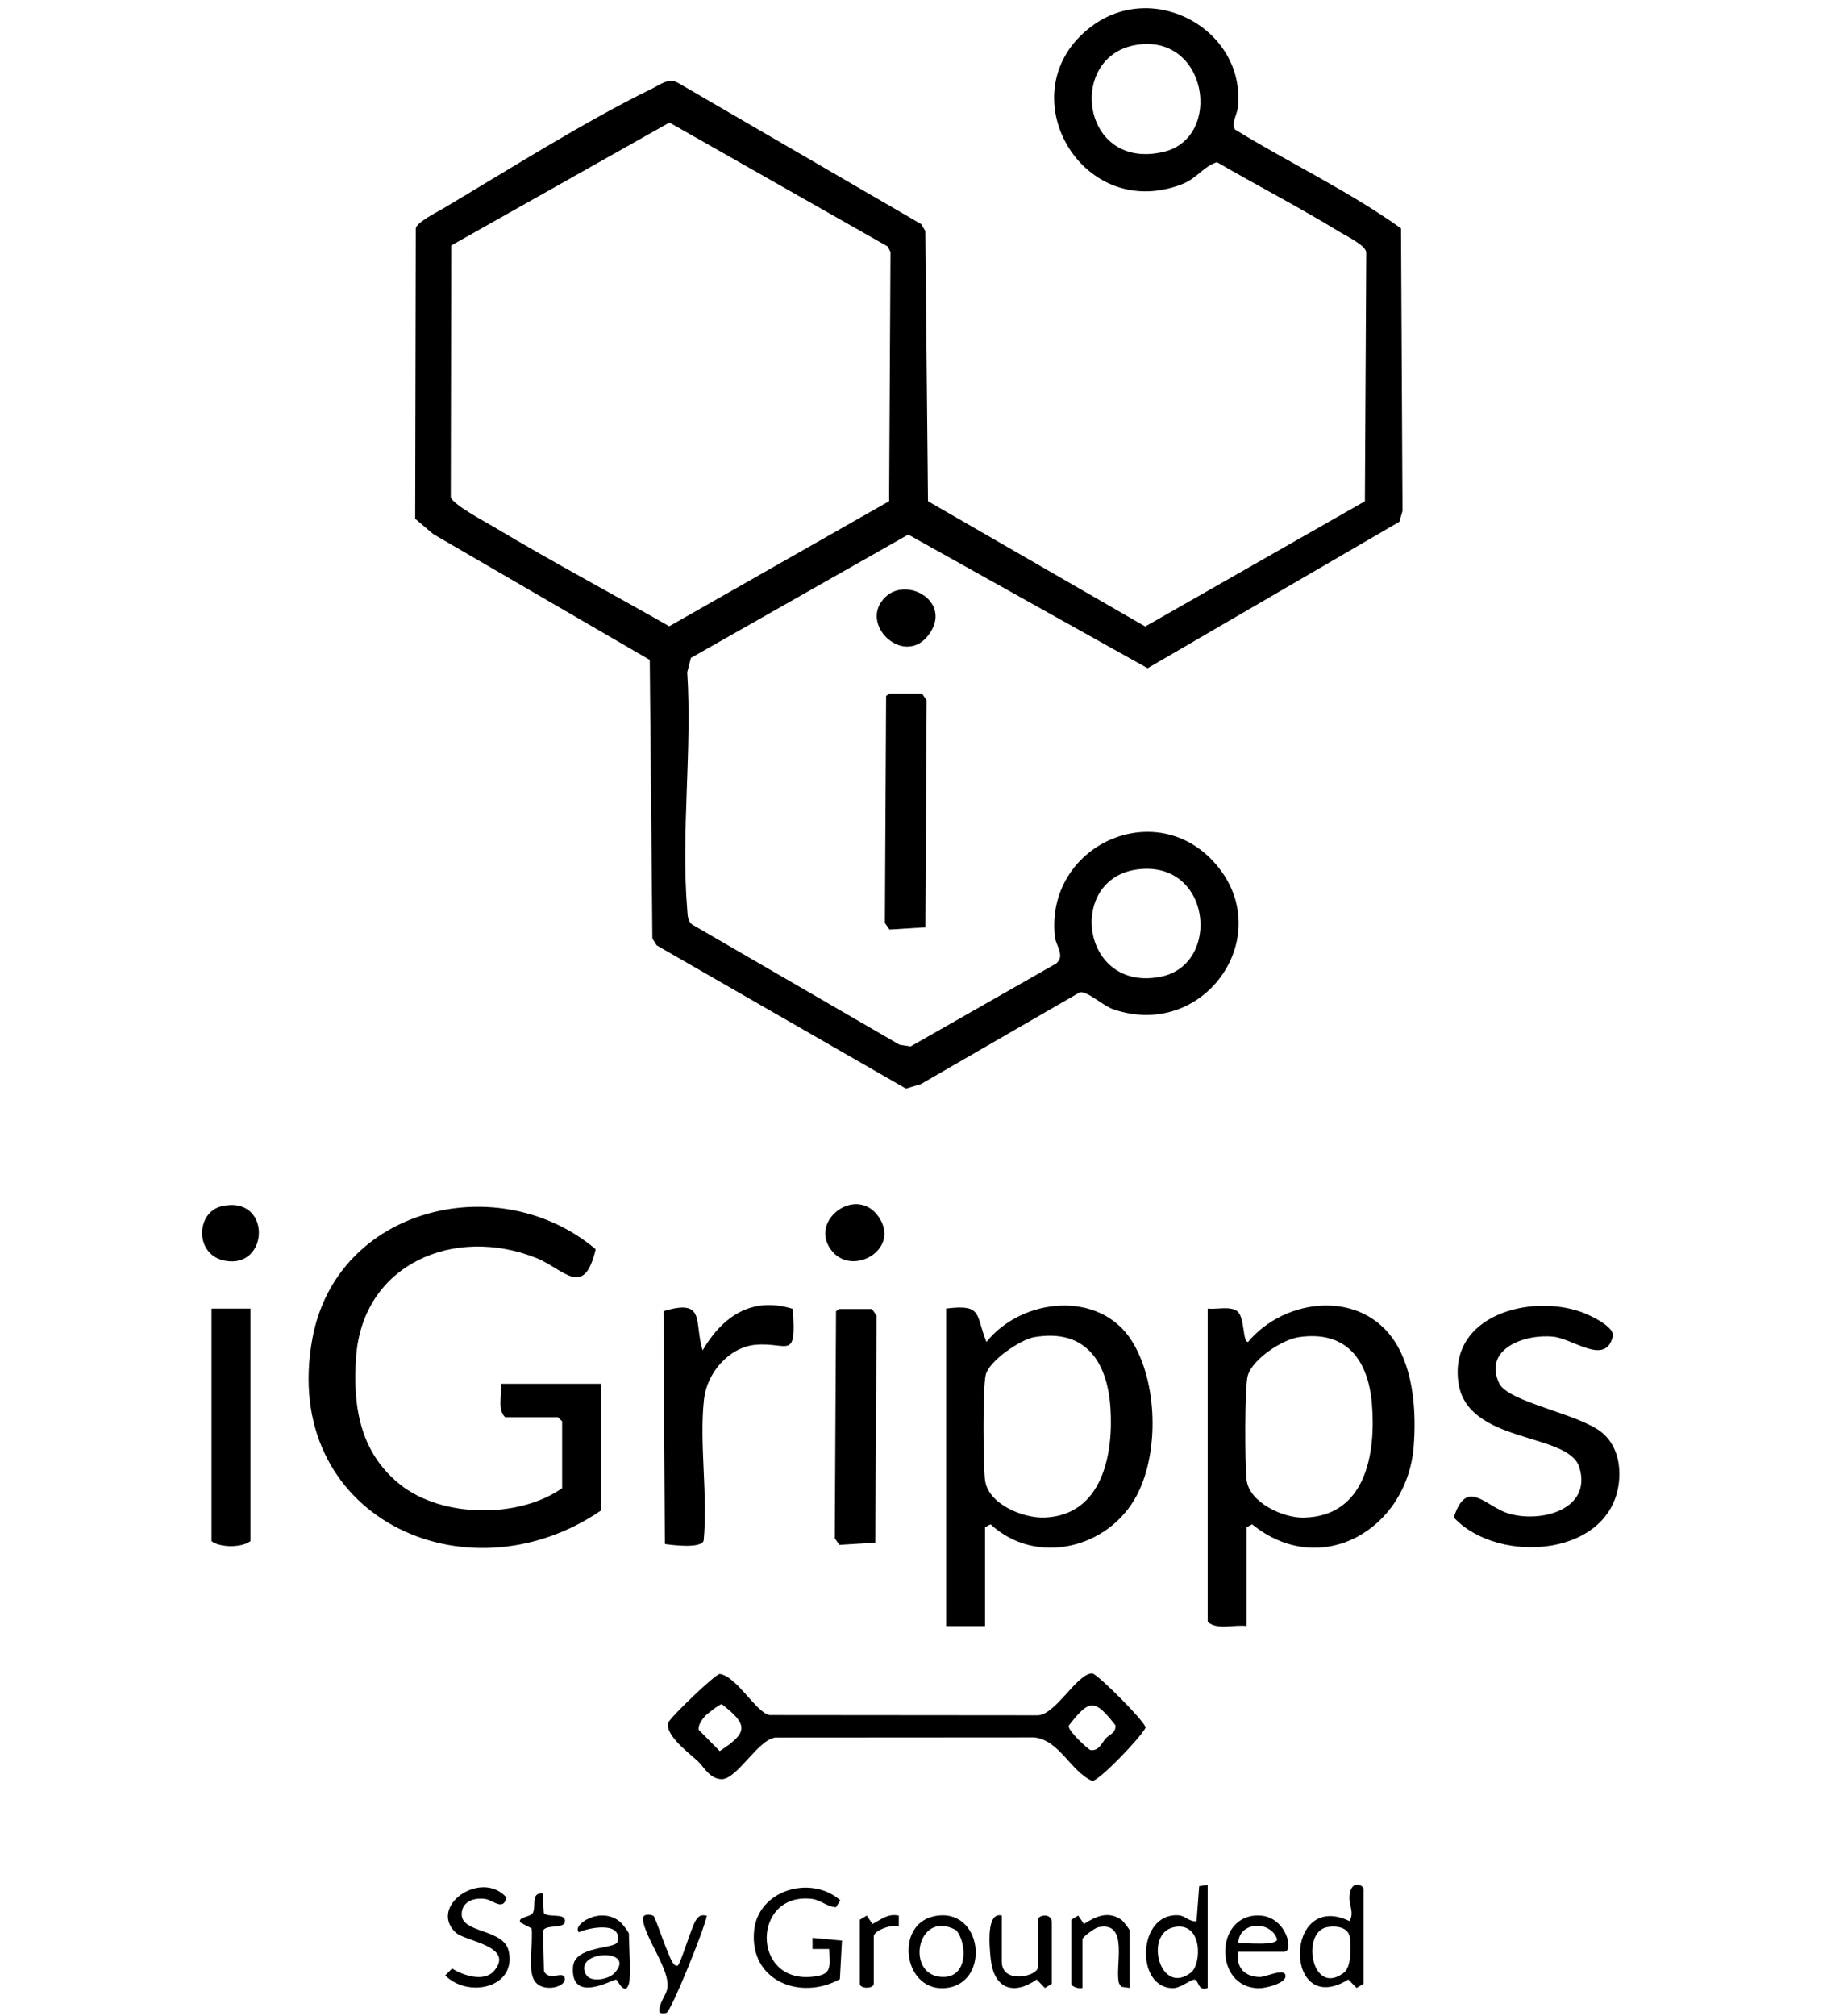 <?xml version="1.0" encoding="UTF-8"?><svg id="Layer_1" xmlns="http://www.w3.org/2000/svg" viewBox="0 0 658 724"><path d="M248.29,236.28l-1.33,5.18c1.82,27.55-2.28,57.87,0,85.09.16,1.95.04,4.15,1.77,5.5l74.56,43.19,3.96.6,52.3-29.78c3.33-2.79-.12-6.42-.47-9.63-3.54-32.76,36.42-51.04,57.94-25.94,21.98,25.64-4.21,63.3-36.99,51.99-3.86-1.33-9.22-6.64-12.04-6.05l-57.1,32.96-5.33,1.59-89.58-51.45-1.54-2.46-.94-100.06-77.81-45.19-6.49-5.51.22-104.39c.62-2.21,7.47-5.64,9.9-7.08,23.27-13.79,51.11-31.39,75-43,3.01-1.46,5.98-4.05,9.38-2.06l87.32,50.7,1.52,2.48.95,97.05,78.06,45,78.95-44.98.49-89.52c-.48-2.54-7.15-5.73-9.71-7.29-14.34-8.76-29.42-16.54-43.96-24.98-5.06,1.7-7.16,5.86-12.65,7.96-36.47,13.97-62.98-33.57-32.6-56.6,22.61-17.14,55.5,1.12,52.81,28.8-.26,2.69-2.59,6.04-1,8.15,19.68,12.07,40.84,22.07,59.6,35.47l.53,101.51-1.13,3.87-90.47,52.6-86.01-48-78.12,44.3ZM407.73,16.24c-24.3,4.57-19.1,45.16,10.33,38.33,21.78-5.05,15.84-43.24-10.33-38.33ZM162.16,88.16l-.17,90.35c.49,2.57,12.22,8.8,15.34,10.66,20.73,12.39,42.18,23.8,63.17,35.76l79.02-44.92.49-89.52-1.02-1.98-78.41-44.5-78.42,44.15ZM408.76,312.26c-25.53,3.31-20.33,44.41,8.51,38.51,21.76-4.45,18.03-41.96-8.51-38.51Z"/><path d="M216,542.5c-48.88,33.35-115.51,1.85-103.74-61.74,8.79-47.51,67.28-61.25,101.81-32.08-4.25,18.06-11.38,7.12-21.37,3.13-29.36-11.73-62.37,2.06-64.74,35.65-1.24,17.52,1.33,33.95,15.57,45.52,15.08,12.26,42.8,12.49,58.48,1.52v-24l-1.5-1.5h-19c-2.93-2.9-.98-8.14-1.5-12h36v45.5Z"/><path d="M354,584h-14v-114.01c13.33-1.68,10.48,2.23,14.5,11.99,12.71-15.9,40.74-18.82,52.3-.28,9.22,14.79,9.82,39.98,1.74,55.34-10.08,19.17-36.19,25.56-52.55,10.44l-2,1.02v35.5ZM371.74,480.24c-5.03.85-16.21,8.46-17.49,13.51-1.14,4.46-.92,32.28-.27,37.78,1.03,8.66,13.68,13.84,21.47,13.51,20.73-.87,24.76-22.81,23.59-39.57-1.15-16.56-9.06-28.32-27.3-25.22Z"/><path d="M434,470c3.11.37,8.11-.98,10.59.91,2.81,2.14,1.9,11.13,3.91,11.07,13.39-16.01,40.85-18.89,52.91.11,6.64,10.45,7.58,25.31,6.62,37.45-2.35,29.79-33.4,47.91-58.05,27.95l-1.98,1.01v35.5c-4.44-.62-10.53,1.56-14-1.5v-112.5ZM466.76,480.26c-5.98.87-16.49,7.79-18.32,13.68-1.21,3.9-1.08,32.41-.46,37.58.97,8.15,13.12,13.7,20.52,13.55,22.23-.45,25.96-22.8,24.54-40.61-1.26-15.84-9.03-26.72-26.28-24.2Z"/><path d="M575.59,514.44c5.05,4.1,6.76,10.62,6.29,16.92-2.06,27.77-43.29,31.02-59.43,13.65,4.6-14.4,11.2-4.07,19.51-1.48,11.59,3.61,30.34-1.31,25.58-16.59-3.93-12.63-40.48-8.19-43.46-30.53-3.2-23.99,25.68-31.73,44.19-25.19,2.86,1.01,12.16,5.31,11.32,8.78-2.56,10.56-14.09.95-21.21.12-9.98-1.16-25.51,4.13-19.66,16.65,3.21,6.87,28.54,10.92,36.86,17.67Z"/><path d="M250.6,632.38c-3.14-2.89-11.66-9.19-10.45-13.66.44-1.62,16.67-17.34,18.51-17.51,6.06.82,13.09,13.86,17.87,14.77l96.04.08c6.52.42,14.46-15.19,19.97-15.04,1.74.05,19.14,17.47,19.14,19.48-1.68,3.51-16.74,19.16-19.16,19.16-7.96-3.59-11.73-14.77-21-15.66l-92.94.06c-6.35.96-13.48,14.68-19.14,14.96-4.47-.07-6.38-4.39-8.82-6.63ZM253.36,616.35c-1.03,1.18-2.64,3.34-2.25,4.94l7.53,7.63c10.28-6.68,10.28-9.46.73-16.86-.62-.11-5.42,3.61-6.01,4.28ZM397.38,624.37c1.18-1.34,3.75-2,3.46-4.73-7.39-9.52-9.36-9.45-16.7.05-.87,1.63,7.14,8.77,7.74,8.86,3.01.42,4-2.49,5.5-4.19Z"/><path d="M284.89,470.11c1.39,18.95-1.74,11.83-13.39,12.89-9.64.88-17.45,10.19-18.5,19.5-1.78,15.86,1.45,34.67-.14,50.86-.95,2.89-11.12,1.6-13.92,1.2l-.5-83.63c15.39-4.68,10.89,3.96,14.06,14.06,7.14-12.21,17.77-19.48,32.4-14.89Z"/><polygon points="301.64 470.14 313.36 470.14 315 472.5 314.56 554.06 301.64 554.86 300 552.5 300.44 470.94 301.64 470.14"/><polygon points="319.64 249.14 331.36 249.14 333 251.5 332.56 333.06 319.64 333.86 318 331.5 318.44 249.94 319.64 249.14"/><path d="M90,470v83.5c-3.07,2.44-11.05,2.41-14,0v-83.5h14Z"/><path d="M298,700h-6.01s0-3.99,0-3.99l10.59.97-.75,13.86c-14.27,7.84-32.52.59-30.84-17.34,1.38-14.7,20.38-20.28,31-10.98l-1.55,2.48c-3.45-.18-5.36-2.65-8.94-3.02-21.04-2.19-21.54,29.84-.02,28.04,7.56-.63,6.81-3.19,6.51-10.01Z"/><path d="M490,712.5l-2.49,1.5-2.96-3.04c-23.27,14.35-23.31-32.36.44-20.96,1.7-3.11-.13-5.6-.05-8.47.2-6.74,5.06-4.6,5.06-3.03v34ZM476.73,692.2c-9.31,2.05-5.22,25.16,6.26,16.29,2.7-2.08,2.62-9.68,2.02-12.99-.64-3.47-5.28-3.96-8.27-3.3Z"/><path d="M299.31,449.69c-9.86-11.16,9.41-25.19,17.1-11.61,6.24,11.02-9.72,19.96-17.1,11.61Z"/><path d="M434,677v37c-3.42,1.34-3.22-2.63-4.55-2.97s-5,3.03-7.95,3.03c-13.59-.01-12.83-27.14,2.01-26.16,2.54.17,3.88,2.47,6.49,2.1l.95-12.55,3.06-.44ZM421.72,692.2c-10.68,2.41-4.86,24.88,6.26,16.28,3.95-3.06,4.26-18.66-6.26-16.28Z"/><path d="M318.31,214.31c7.71-7.15,23.1,1.5,16.15,12.64-8.66,13.87-26.76-2.8-16.15-12.64Z"/><path d="M79.71,433.21c17.93-4.11,17.26,22.72,1.03,19.57-10.85-2.1-10.43-17.42-1.03-19.57Z"/><path d="M177.69,707.71c7.22-8.8-10.59-10.43-13.97-13.65-9.92-9.44,9.3-22.78,18.28-12.54-1.09,4.95-4.82.94-7.56.53-4.03-.61-8.5.87-8.53,5.45-.06,6.95,15.08,5.14,16.89,13.22,2.97,13.28-14.65,17.03-22.79,8.77l2.47-2.49c3.96,2.57,11.64,5.07,15.22.72Z"/><path d="M445,701c-.86,5.5,1.99,8.83,7.51,9.07,2.36.1,9.05-3.38,9.46-.57s-7.15,4.6-9.48,4.6c-16.39-.03-16.11-26.63-.03-26.13,9.93.31,12.63,13.04,9.04,13.04h-16.5ZM445,697.99c2.15-.32,13.85,1.07,13.97-1.49-2.44-6.98-13.87-6.33-13.97,1.49Z"/><path d="M335.73,688.23c17.35-3.57,20.42,23.56,4.69,25.73s-19.27-22.73-4.69-25.73ZM343.71,693.3c-14.57-8.09-18.78,17.38-4.23,16.74,8.09-.36,8.22-11.6,4.23-16.74Z"/><path d="M360,688v16.5c0,8.36,13,5.33,13,2v-17c0-1.75,5-2.59,5,1v22l-2.49,1.5-2.96-3.04c-8.6,6.01-15.47,3.05-16.53-7.47-.4-4.04-1.76-17,3.99-15.49Z"/><path d="M226,712.5c-1.34,4.68-4.21-1.42-4.54-1.5-1.05-.25-16.43,8.97-15.55-4.51.51-7.81,15.3-6.35,15.99-9.07,1.9-7.46-10.24-5.15-13.89-3.43-2.64-2.65,8.06-9.75,15.04-3.54.67.59,2.96,3.57,2.96,4.05,0,4,.81,15.17,0,18ZM220.73,708.74c8.51-9.03-14.67-8.45-10.26.26,1.68,3.32,8.27,1.85,10.26-.26Z"/><path d="M385,689.5l2.49-1.5,2.03,3.02c4.29-2.73,8.72-4.81,13.46-1.5.75.52,3.02,3.43,3.02,3.98v20.5l-3.06-.44-.79-1.21c-1.73-5.58,3.92-22.54-7.43-20.17-1.36.28-5.73,3.55-5.73,4.32v17.5c-1.16.4-4-.44-4-1.5v-23Z"/><path d="M234.86,688.14c.57.36,3.98,10.52,4.96,12.53.67,1.36,1.92,5.81,3.67,5.33,1-.27,5.09-14.22,6.63-16.39,1.22-1.73,1.75-1.87,3.88-1.61-.67,4.45-12.77,34.24-14.52,34.97-.44.18-2.48.4-2.49-.49-.28-2.97,2.35-5.78,2.82-8.25,1.23-6.45-7.97-18.08-8.79-24.78-.28-2.31,2.95-1.89,3.84-1.32Z"/><path d="M194.99,680l.44,7.06c1.25,1.76,7.08.05,7.56,2.45.76,3.78-7.19,1.25-7.86,4.12l.36,14.35c1.83,3.82,6.96-.42,7.49,2.52.61,3.34-8.81,5.59-11.26.25-2.05-4.47-.06-13.11-.68-18.14l-4.05-2.13c-1.1-2.01,3.57-1.81,4.51-3.47,1.26-2.21-.92-7.26,3.47-7.01Z"/><path d="M309,689.5l2.49-1.5,2.03,3.02c3.27-1.62,5.41-3.83,9.48-3.02v3.99c-2.28-1.09-9,1.35-9,3.5v17c0,1.88-5,1.88-5,0v-23Z"/></svg>